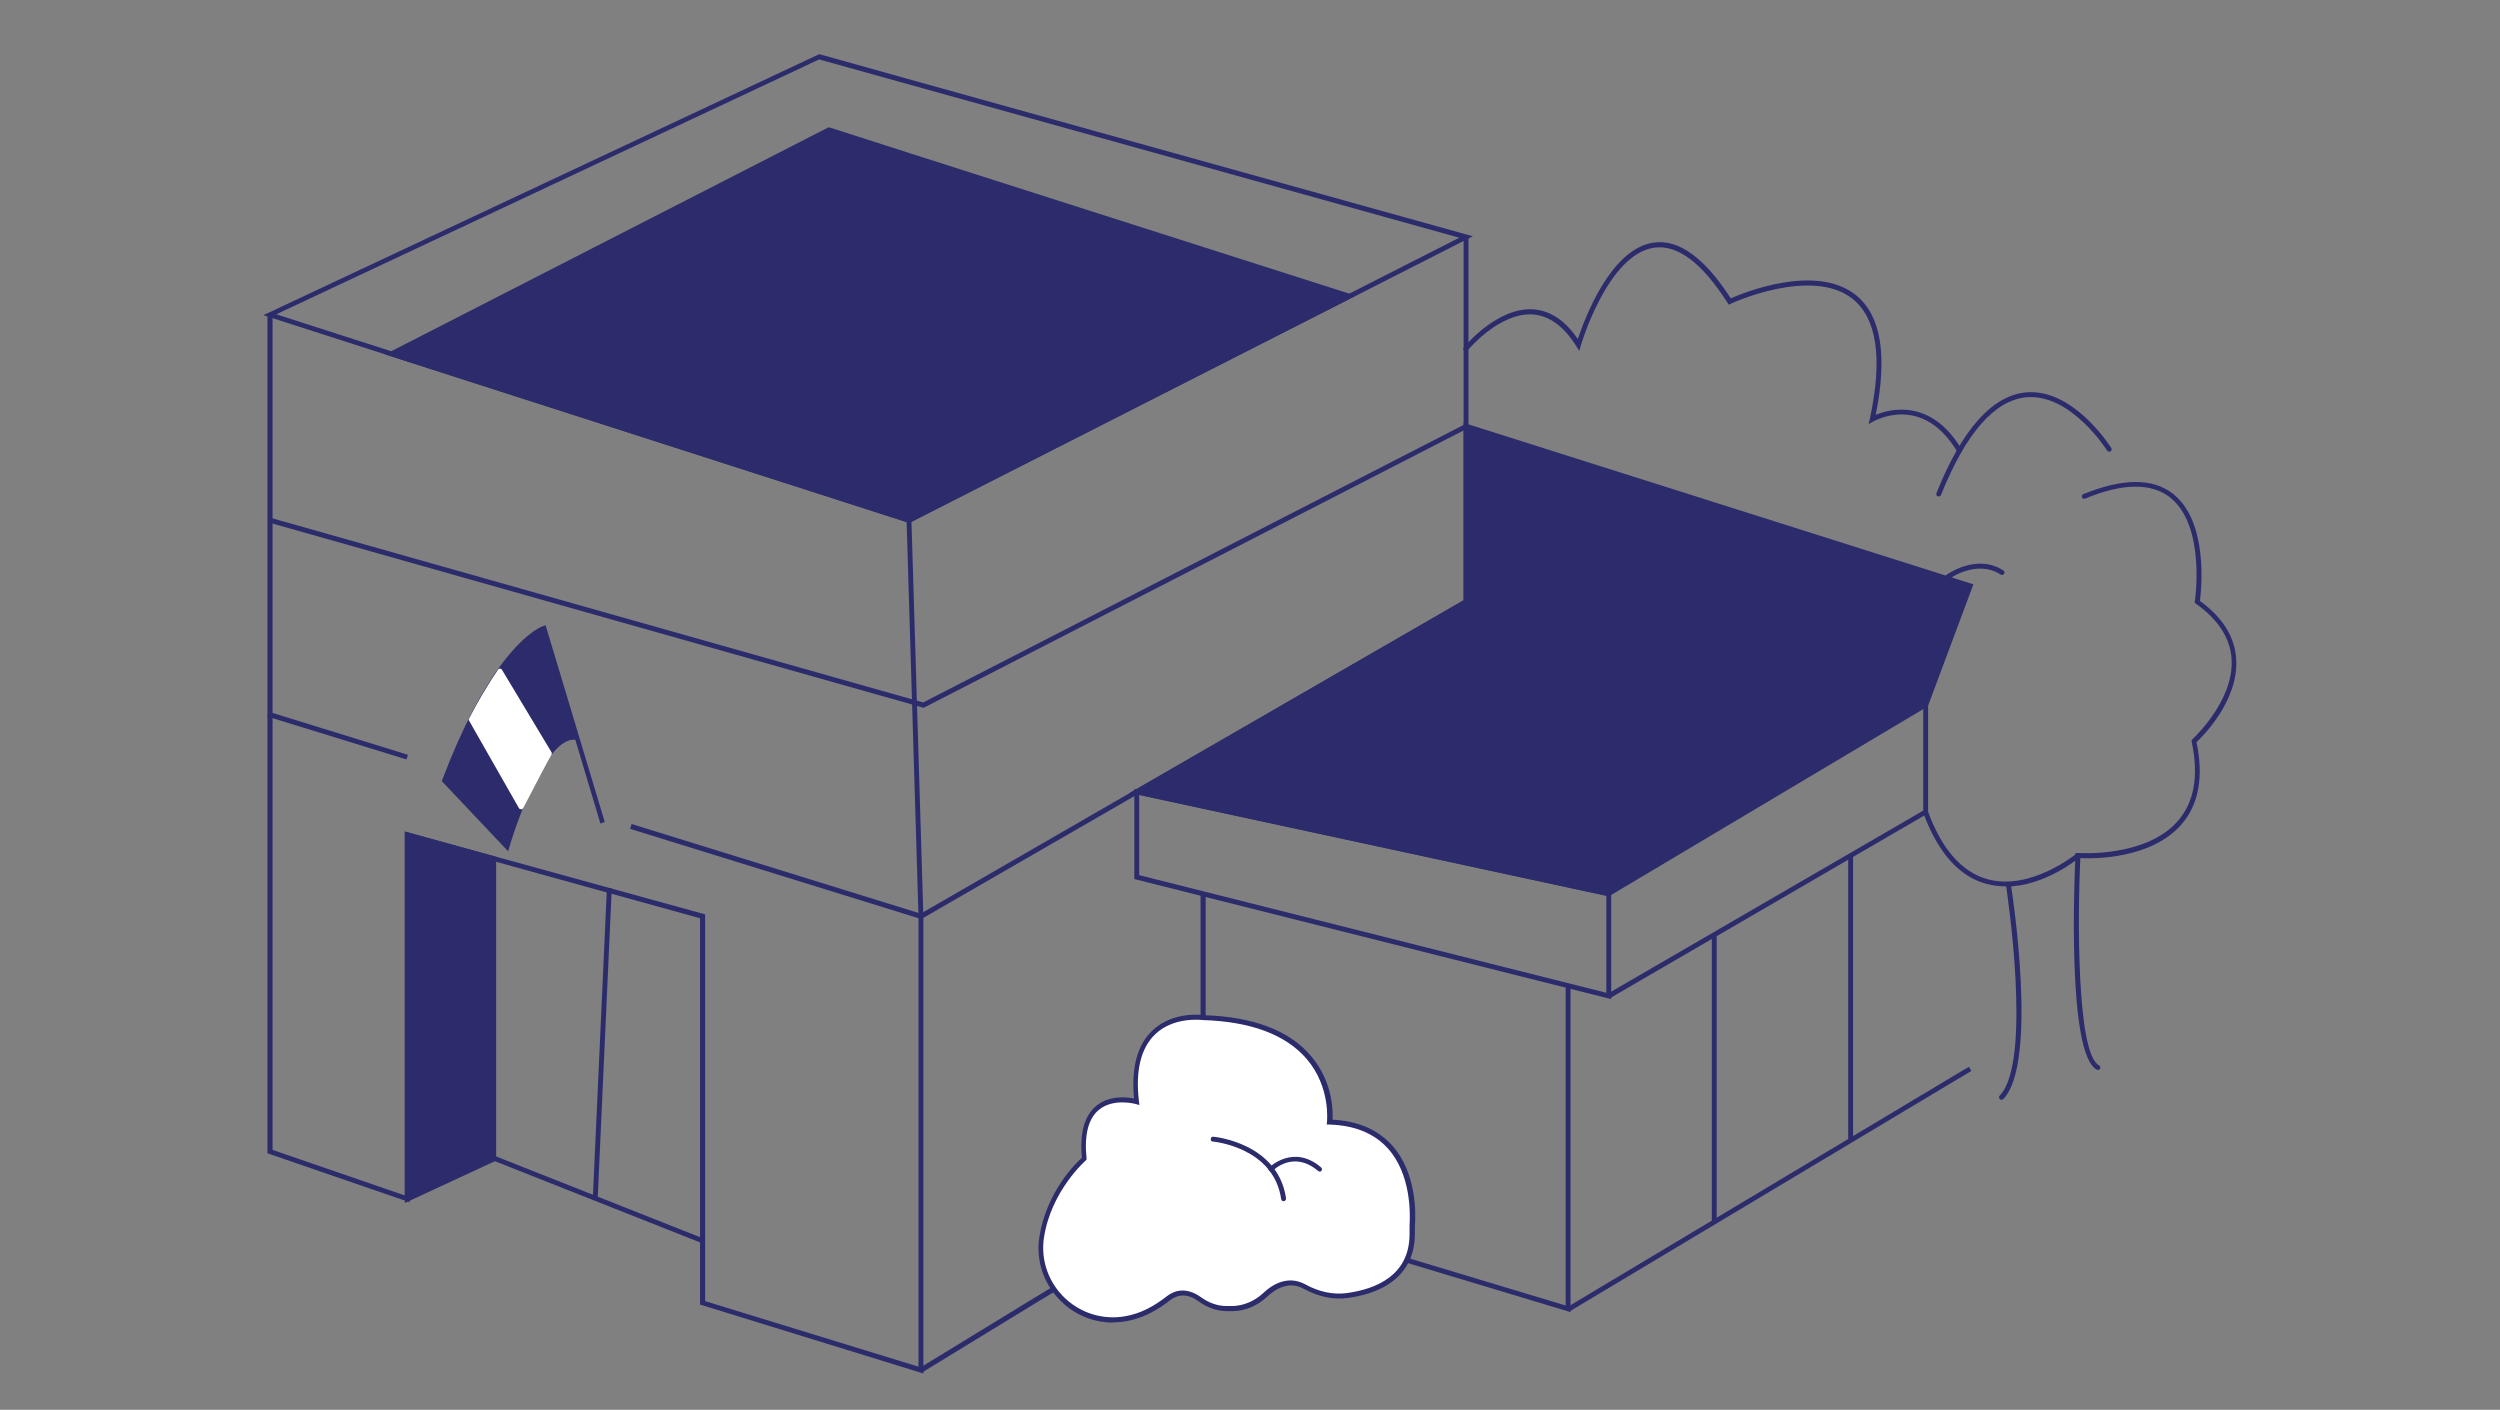 <?xml version="1.0" encoding="UTF-8"?>
<svg xmlns="http://www.w3.org/2000/svg" id="Calque_1" data-name="Calque 1" version="1.1" viewBox="0 0 1026.4 578.8">
  <rect x="0" y="0" width="1026.4" height="578.8" fill="#808080" stroke="none"/>
  <defs>
    <style>
      .cls-1, .cls-2 {
        fill: #2c2c6c;
      }

      .cls-1, .cls-3 {
        stroke-width: 0px;
      }

      .cls-2, .cls-4, .cls-5 {
        stroke-miterlimit: 10;
        stroke-width: 1px;
      }

      .cls-2, .cls-5 {
        stroke: #2c2c6c;
      }

      .cls-4 {
        stroke: #fff;
      }

      .cls-4, .cls-3 {
        fill: #fff;
      }

      .cls-4, .cls-5 {
        stroke-linecap: round;
      }

      .cls-5 {
        fill: none;
      }
    </style>
  </defs>
  <path class="cls-1" d="M373.3,214.7L108.1,129.4,336.2,22.3h.4c0,.1,268.1,74.7,268.1,74.7l-231.3,117.7ZM113.6,129.1l259.5,83.4,226-114.9L336.3,24.4l-222.8,104.6Z"></path>
  <polygon class="cls-1" points="166.9 311.8 109.8 294.2 109.8 129.3 111.9 129.3 111.9 292.7 167.5 309.9 166.9 311.8"></polygon>
  <polygon class="cls-1" points="378.3 377.3 377.8 377.2 258.7 340.3 259.3 338.3 378 375.1 600.9 246.5 600.9 97.3 602.9 97.3 602.9 247.7 602.4 248 378.3 377.3"></polygon>
  <g>
    <polygon class="cls-1" points="808.9 240.7 790.6 289.5 660.5 367 466.7 325.1 601.9 247.1 601.9 175.1 808.9 240.7"></polygon>
    <path class="cls-1" d="M660.7,368l-196.8-42.5,137-79.1v-72.8l209.3,66.3-18.7,50.1-130.8,77.9ZM469.4,324.7l190.9,41.2,129.5-77.1,17.7-47.5-204.6-64.8v71.2l-.5.3-133,76.7Z"></path>
  </g>
  <polygon class="cls-1" points="661 409.8 660 408 789.6 332.8 789.6 289.5 791.6 289.5 791.6 333.9 791.1 334.2 661 409.8"></polygon>
  <polygon class="cls-1" points="379.2 290.6 378.9 290.5 110.6 214.6 111.1 212.6 379 288.4 601.4 174.2 602.3 176 379.2 290.6"></polygon>
  <g>
    <polygon class="cls-1" points="167.2 492.2 202.7 475.8 202.7 352.5 167.2 342.7 167.2 492.2"></polygon>
    <path class="cls-1" d="M166.2,493.8v-152.4l37.5,10.4v124.7l-37.5,17.4ZM168.2,344v146.6l33.5-15.5v-121.8l-33.5-9.3Z"></path>
  </g>
  <rect class="cls-1" x="244.6" y="446.6" width="2" height="92.2" transform="translate(-303 539.4) rotate(-68.4)"></rect>
  <rect class="cls-1" x="183.7" y="427.5" width="127.4" height="2" transform="translate(-192 656) rotate(-87.4)"></rect>
  <polygon class="cls-1" points="378.7 563.4 377.6 561.6 424.4 533 492.9 491.6 492.9 367 495 367 495 492.8 425.5 534.8 378.7 563.4"></polygon>
  <path class="cls-1" d="M661.5,410.2l-195.8-49.3v-37l195.8,42.3v44ZM467.7,359.3l191.8,48.3v-39.8l-191.8-41.4v32.9Z"></path>
  <polygon class="cls-1" points="644.8 538.7 493.7 493.2 494.2 491.2 642.8 536 642.8 404.7 644.8 404.7 644.8 538.7"></polygon>
  <rect class="cls-1" x="630.1" y="486.8" width="192.5" height="2" transform="translate(-147.5 442.7) rotate(-30.9)"></rect>
  <rect class="cls-1" x="702.8" y="383.7" width="2" height="117.6"></rect>
  <rect class="cls-1" x="758.8" y="351.2" width="2" height="116.5"></rect>
  <path class="cls-2" d="M160.7,145.3"></path>
  <g>
    <polygon class="cls-1" points="553.9 121.7 373.2 213.6 160.7 145.3 340.2 53.4 553.9 121.7"></polygon>
    <path class="cls-1" d="M373.3,214.7l-215.2-69.2,182-93.2h.4c0,.1,216.1,69.1,216.1,69.1l-183.3,93.2ZM163.4,145.1l209.8,67.4,178.2-90.6-211-67.4-176.9,90.6Z"></path>
  </g>
  <polygon class="cls-1" points="379.1 563.9 287.4 535.6 287.4 377 168.2 344 168.2 493.6 109.8 473.5 109.8 293.4 111.9 293.4 111.9 472.1 166.2 490.8 166.2 341.4 289.5 375.4 289.5 534.2 377.1 561.1 377.1 376.2 372.2 213.6 374.2 213.6 379.1 376.2 379.1 563.9"></polygon>
  <path class="cls-1" d="M821.7,451.5c-.3,0-.5,0-.7-.3-.4-.4-.4-1,0-1.4,13.6-13.9,2.8-84.8,2.7-85.5,0-.6.3-1.1.8-1.2.5,0,1.1.3,1.2.8.5,3,11.1,72.6-3.2,87.3-.2.2-.5.3-.7.3Z"></path>
  <path class="cls-1" d="M861.4,439.3c-.2,0-.3,0-.5-.1-12.4-6.4-9.2-79.7-8.8-88v-1c0,0,1.1,0,1.1,0,.3,0,27.7,2,40.9-13.1,6.8-7.8,8.7-18.7,5.7-32.6v-.6c-.1,0,.3-.4.3-.4.2-.2,17.1-15.6,16.1-32.8-.5-8.6-5.4-16.3-14.6-22.8l-.5-.4v-.6c.1-.3,4.6-31.1-10.2-42.7-7.7-6-19.4-5.9-34.8.5-.5.2-1.1,0-1.3-.5-.2-.5,0-1.1.5-1.3,16.1-6.6,28.5-6.7,36.8-.2,14.7,11.5,11.7,39.4,11.1,44,9.4,6.8,14.4,14.9,14.9,24,1,16.8-13.5,31.4-16.3,34,3,14.3.9,25.7-6.2,33.8-12.5,14.3-36.2,14.1-41.5,13.8-1.1,23-1.6,80.3,7.7,85.1.5.3.7.9.4,1.4-.2.3-.5.5-.9.5Z"></path>
  <path class="cls-1" d="M823.5,363.9c-2.6,0-5.2-.3-7.9-1-11.3-3-20-12.9-26-29.2-.2-.5,0-1.1.6-1.3.5-.2,1.1,0,1.3.6,5.7,15.7,14,25.1,24.6,28,17.7,4.8,36.2-10.4,36.4-10.5.4-.4,1.1-.3,1.4.1.4.4.3,1.1-.1,1.4-.7.6-14.6,12-30.3,12Z"></path>
  <path class="cls-1" d="M799.7,237.8c-.3,0-.6-.1-.8-.4-.3-.4-.2-1.1.2-1.4.1,0,12.3-9,23.4-1.8.5.3.6.9.3,1.4-.3.5-.9.6-1.4.3-9.9-6.4-21,1.7-21.1,1.8-.2.1-.4.2-.6.2Z"></path>
  <path class="cls-1" d="M796,203.8c-.1,0-.3,0-.4,0-.5-.2-.8-.8-.6-1.3,10.5-26.2,22.9-40.1,36.8-41.4,19.4-1.7,34.3,21.8,35,22.8.3.5.2,1.1-.3,1.4-.5.3-1.1.1-1.4-.3-.1-.2-14.9-23.5-33.1-21.9-13.1,1.2-24.9,14.7-35.1,40.1-.2.4-.5.6-.9.6Z"></path>
  <path class="cls-1" d="M804.5,186c-.3,0-.7-.2-.9-.5-14.2-23.8-33.5-12.9-34.4-12.5l-2,1.1.5-2.2c5.3-24.7,2.9-41.2-7.1-49.2-16.7-13.3-49.7,1.8-50,2l-.8.4-.5-.7c-10.5-16.5-20.6-24.1-30.2-22.7-19,2.7-30,39.8-30.1,40.2l-.6,2.2-1.2-1.9c-5.1-8.2-11.1-12.6-17.9-13.1-13.8-.9-26.7,14.7-26.8,14.8-.4.4-1,.5-1.4.1-.4-.4-.5-1-.1-1.4.6-.7,13.7-16.5,28.5-15.6,7,.5,13.1,4.6,18.3,12.2,2.7-8.1,13.3-37,31.1-39.6,10.3-1.5,20.9,6.2,31.7,22.9,5.4-2.4,34.9-14.4,51.3-1.4,10.4,8.3,13.1,24.8,8.2,49.2,5.6-2.3,22.6-7,35.2,14.1.3.5.1,1.1-.4,1.4-.2,0-.3.1-.5.1Z"></path>
  <g>
    <path class="cls-3" d="M445.2,475.8s-14.5,12.5-17.5,32.4c-3.1,20.7,16.1,38,36.4,33,.3,0,.6-.1.8-.2,5.4-1.4,10.3-4.3,14.7-7.7,2.9-2.2,7.3-3.8,13,.4,3.2,2.3,7,3.8,11,3.8h2.2c5,0,9.8-2.1,13.5-5.5,3.8-3.6,9.7-7.1,16.3-3.5,5.4,2.9,11.4,4.5,17.5,3.7,11.6-1.6,27.1-7.1,26.7-25.8,0-1,0-1.9,0-2.9.5-7.1,1.2-41.5-33.9-42.6,0,0,5.2-41.1-52-42.9,0,0-31.7-4.7-27.3,34.5,0,0-24.7-7.1-21.5,23.4Z"></path>
    <path class="cls-1" d="M457,543c-7.6,0-15-2.8-20.7-8.1-7.5-6.9-11.1-16.9-9.6-26.9,2.8-18.5,15-30.5,17.5-32.7-1-10,1-17.2,5.8-21.2,5.3-4.5,12.6-3.7,15.6-3.1-1.2-12.6,1.3-21.9,7.4-27.8,8.5-8.2,20.7-6.5,21.2-6.4,20.2.6,35.1,6.2,44,16.7,9,10.5,9.1,22.6,8.9,26.2,10.4.5,18.6,4.1,24.4,10.5,10.2,11.3,9.8,28.2,9.4,33.1,0,1,0,2,0,2.8.2,14.9-9.6,24.4-27.6,26.8-5.9.8-12.1-.5-18.1-3.8-6-3.3-11.5,0-15.1,3.4-4,3.7-9,5.8-14.2,5.8h-2.2c-4,0-8-1.4-11.6-4-4.2-3.1-8.2-3.2-11.8-.4-5.1,4-10.1,6.6-15.1,7.9l-.8.2c-2.4.6-4.8.9-7.3.9ZM460.8,452.6c-3,0-6.7.6-9.7,3.1-4.3,3.6-6,10.3-5,19.9v.5c0,0-.3.3-.3.3-.1.1-14.3,12.5-17.2,31.8-1.4,9.3,2,18.7,9,25.1,7.1,6.5,16.9,9,26.2,6.7l.8-.2c4.7-1.2,9.4-3.7,14.3-7.5,3-2.4,7.9-4.2,14.2.3,3.2,2.3,6.8,3.6,10.4,3.6h2.2c4.6,0,9.2-1.9,12.8-5.2,5.8-5.5,11.8-6.7,17.4-3.7,5.6,3.1,11.4,4.3,16.9,3.6,12-1.6,26.2-7.2,25.9-24.8,0-.9,0-1.9,0-3,.3-4.7.7-20.9-8.9-31.6-5.6-6.2-13.7-9.5-24-9.8h-1.1s.1-1.1.1-1.1c0-.1,1.6-14.2-8.3-25.8-8.6-10-22.9-15.4-42.7-16-.2,0-11.9-1.6-19.6,5.9-5.8,5.6-8.1,14.9-6.6,27.5l.2,1.5-1.4-.4s-2.4-.7-5.5-.7Z"></path>
  </g>
  <path class="cls-1" d="M527,493.2c-.5,0-.9-.4-1-.9-3.1-21.3-27.7-23.6-28-23.6-.6,0-1-.5-.9-1.1,0-.6.5-1,1.1-.9.3,0,26.5,2.5,29.8,25.3,0,.6-.3,1.1-.9,1.1,0,0,0,0-.1,0Z"></path>
  <path class="cls-1" d="M541.8,480.9c-.2,0-.5,0-.7-.2-10-8.5-18.2-.4-18.6,0-.4.4-1,.4-1.4,0s-.4-1,0-1.4c0,0,9.9-9.8,21.3,0,.4.4.5,1,.1,1.4-.2.2-.5.4-.8.4Z"></path>
  <g>
    <path class="cls-1" d="M247.4,337.8l-10.5-35-13.5-44.8s-12.5,4.1-28.3,34.2c-4,7.7-8.3,17-12.6,28.4l25.6,27.1s13.6-47.8,28.8-44.8"></path>
    <path class="cls-1" d="M208.6,349.5l-27.2-28.8.2-.6c4-10.6,8.3-20.2,12.6-28.5,15.8-30.1,28.4-34.5,28.9-34.6l.9-.3,24.3,80.8-1.8.6-10.3-34.4c-11.4-1.1-23.4,31.4-27.1,44.2l-.5,1.6ZM183.6,320.3l24.1,25.4c2.5-8.2,14.2-44,27.9-44.1l-12.7-42.4c-3.1,1.6-13.9,8.6-26.9,33.3-4.3,8.1-8.4,17.4-12.3,27.8Z"></path>
  </g>
  <path class="cls-5" d="M213.8,331.3"></path>
  <g>
    <path class="cls-3" d="M225.5,309.3c-.8,1-11.7,22-11.7,22l-20.4-35.8s2.5-4.8,5.2-9.4c2.8-4.9,6-9.6,6.6-10.6l20.3,33.8Z"></path>
    <path class="cls-3" d="M213.8,332.2c-.3,0-.7-.2-.8-.5l-20.4-35.8c-.2-.3-.2-.6,0-.9,0,0,2.5-4.9,5.2-9.5,2.8-4.8,6-9.6,6.7-10.6.2-.3.5-.4.8-.4.3,0,.6.2.8.5l20.3,33.8c.2.3.2.8,0,1.1-.7.9-7.3,13.6-11.6,21.9-.2.3-.5.5-.8.5h0ZM194.4,295.5l19.3,33.8c2.6-5,8.9-17.1,10.6-20l-19.2-32c-1.3,1.9-3.6,5.6-5.7,9.3-2.2,3.8-4.2,7.6-4.9,8.9Z"></path>
  </g>
  <path class="cls-4" d="M259,293.8"></path>
</svg>

